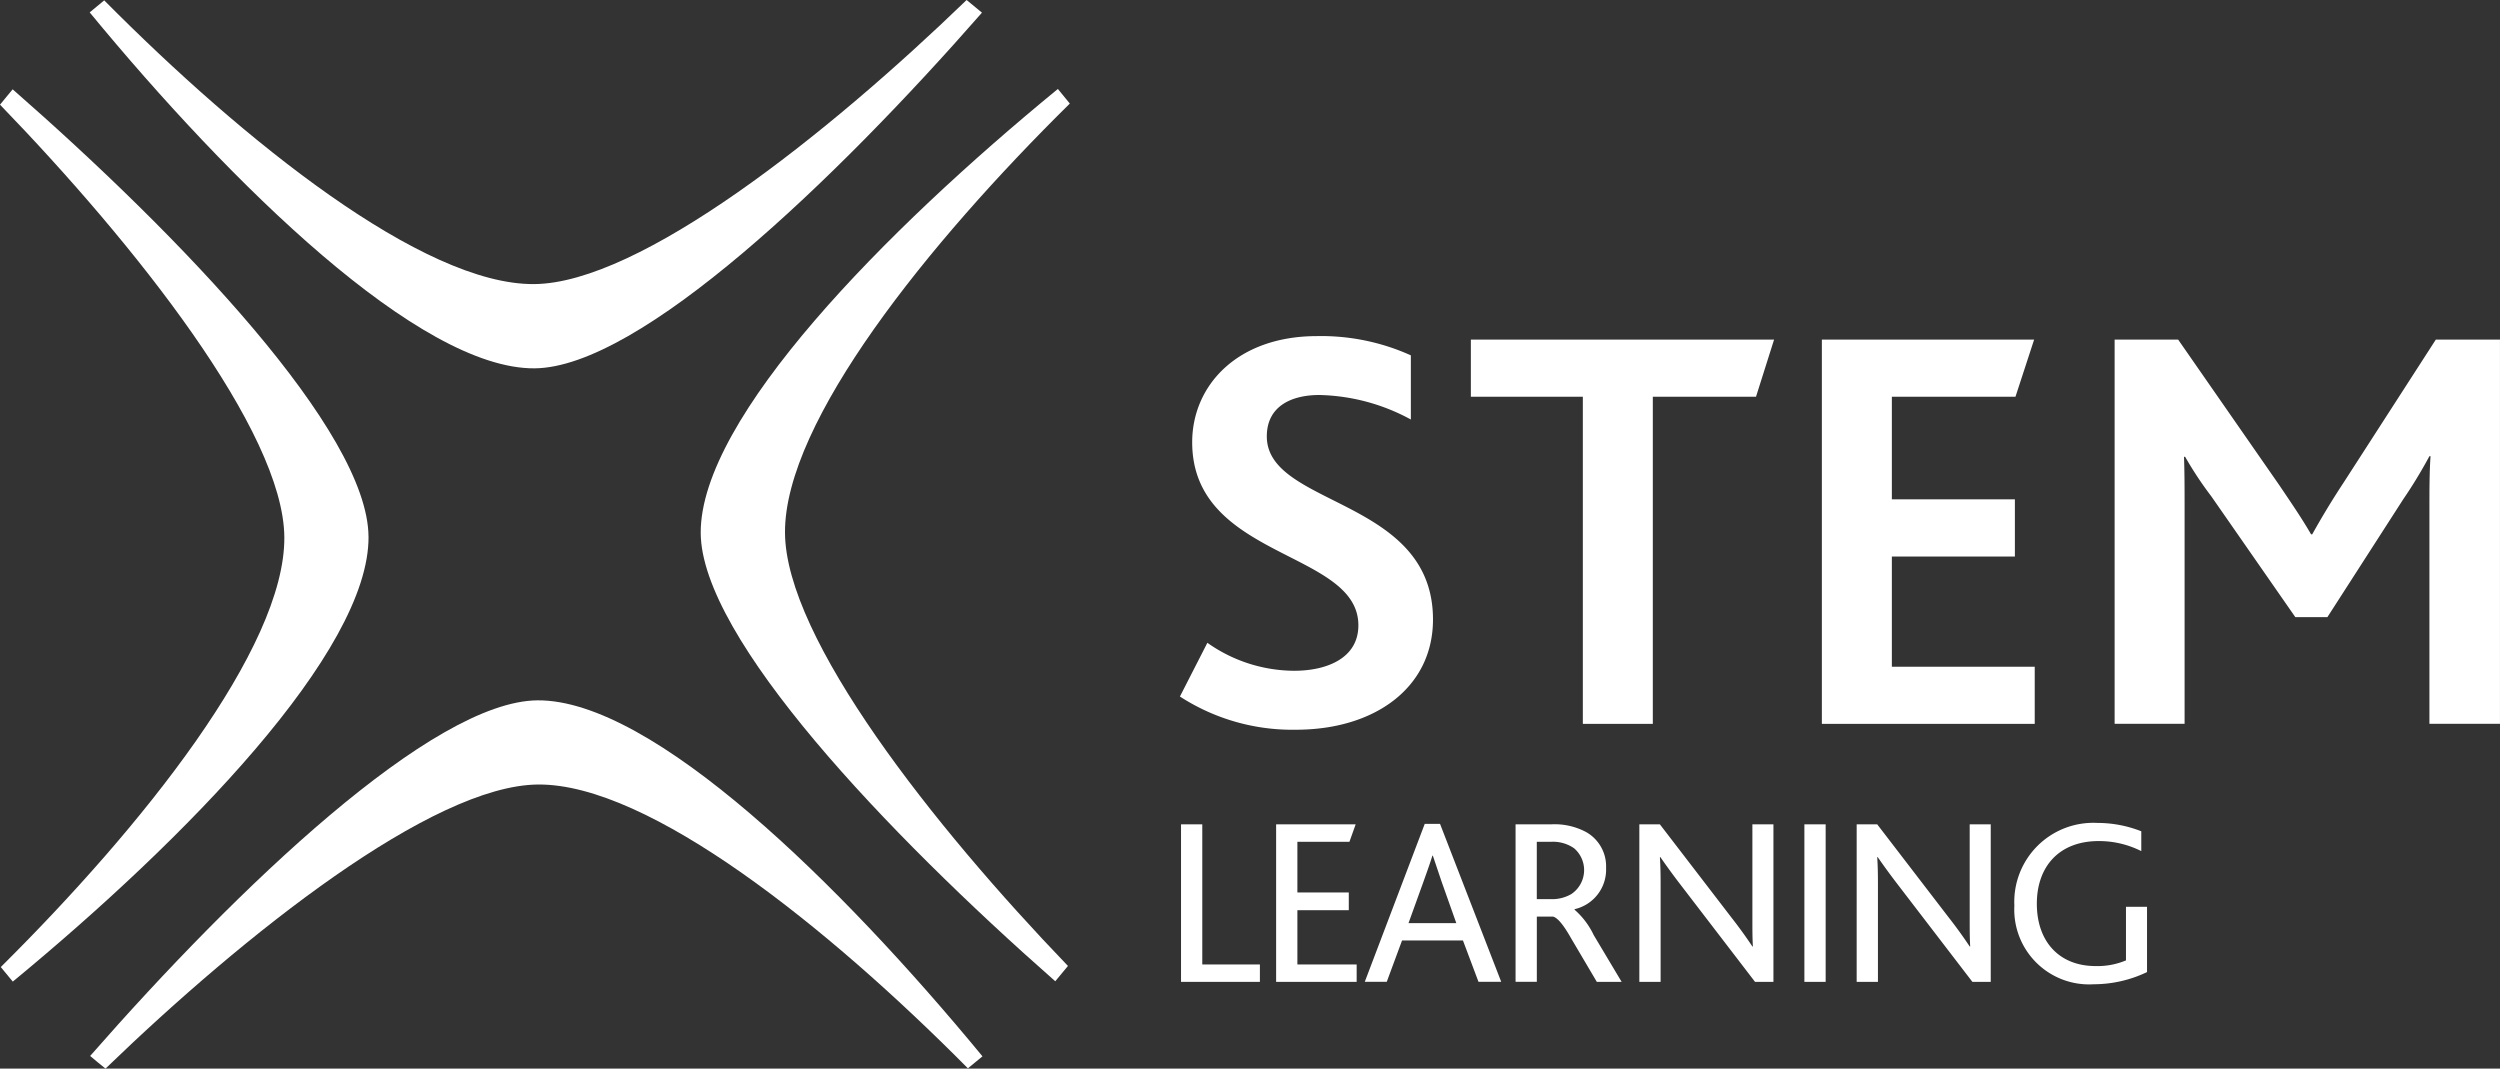 <svg id="STEM_Learning_Logo" data-name="STEM Learning Logo" xmlns="http://www.w3.org/2000/svg" width="220" height="94.036" viewBox="0 0 220 94.036">
  <rect x="0" y="0" width="220" height="94.036" fill="#333333" stroke="none"/>
  <path id="Path_14" data-name="Path 14" d="M49.044,32.414c9.249-.064,26.4-16.48,39.377-31.3Q87.754.548,87.07,0C74.788,11.869,58.311,24.944,48.995,25c-9.763.066-25.515-12.56-37.816-24.969Q10.529.554,9.9,1.09C22.385,16.248,38.934,32.48,49.044,32.414Z" transform="translate(-2.008)" fill="#fff"/>
  <path id="Path_15" data-name="Path 15" d="M32.429,49.225C32.364,39.975,15.939,22.831,1.113,9.86Q.546,10.528,0,11.211C11.874,23.488,24.954,39.959,25.022,49.275,25.092,59.039,12.471,74.8.068,87.1q.522.648,1.057,1.282C16.276,75.89,32.5,59.333,32.431,49.225Z" transform="translate(0 -2.001)" fill="#fff"/>
  <path id="Path_16" data-name="Path 16" d="M77.359,48.885c.037,9.249,16.41,26.444,31.2,39.459q.568-.666,1.117-1.348c-11.835-12.31-24.865-28.822-24.9-38.139C84.729,39.093,97.4,23.375,109.84,11.106q-.518-.648-1.052-1.284C93.6,22.269,77.32,38.774,77.359,48.885Z" transform="translate(-15.696 -1.993)" fill="#fff"/>
  <path id="Path_17" data-name="Path 17" d="M49.332,77.317c-9.249.061-26.4,16.475-39.38,31.294q.665.567,1.351,1.113c12.283-11.867,28.762-24.939,38.079-25,9.763-.064,25.513,12.565,37.812,24.976.433-.345.861-.7,1.283-1.055C75.988,93.486,59.442,77.252,49.332,77.317Z" transform="translate(-2.019 -15.687)" fill="#fff"/>
  <path id="Path_18" data-name="Path 18" d="M132.676,64.092a13.3,13.3,0,0,0,7.647,2.464c2.823,0,5.644-1.078,5.644-4,0-6.618-14.624-5.8-14.624-16.111,0-4.978,3.95-9.34,10.981-9.34a19.158,19.158,0,0,1,8.261,1.694v5.646a17.554,17.554,0,0,0-8.058-2.157c-2.361,0-4.618.924-4.618,3.644,0,6.209,14.624,5.387,14.624,16.112,0,6-5.131,9.7-12.059,9.7a18.182,18.182,0,0,1-10.211-2.922l2.412-4.72Zm33.043-21.654h-9.853V37.411H182.55l-1.591,5.027h-9.081V71.226h-6.158V42.438Zm21.036-5.027h18.679l-1.642,5.027H192.913v9.033H203.74V56.5H192.913v9.7h12.573v5.028H186.754V37.411Zm25.758,0h5.593l8.877,12.775c1.179,1.745,2.053,3.028,2.822,4.363h.1q1.3-2.334,2.772-4.567l8.107-12.572h5.644V71.225h-6.209V52.136c0-1.385,0-3.131.1-4.465h-.1a41.6,41.6,0,0,1-2.309,3.8l-6.67,10.366H228.42l-7.389-10.624a31.532,31.532,0,0,1-2.309-3.487h-.1c.052,1.333.052,3.079.052,4.258V71.224h-6.157V37.411ZM130.359,80.071h1.872V92.4h5.07v1.535h-6.941V80.07Zm8.369,0h7l-.548,1.536H140.6v4.46h4.523v1.557H140.6V92.4h5.216v1.534h-7.087V80.07Zm13.079-.042h1.346l5.384,13.9h-2l-1.367-3.639H149.81l-1.346,3.639h-1.934Zm2.776,8.729L153.3,85.14l-.779-2.313h-.042c-.148.5-.379,1.157-.8,2.335l-1.3,3.6h4.208Zm5.211-8.688h3.135a5.863,5.863,0,0,1,3.07.674,3.457,3.457,0,0,1,1.766,3.155,3.57,3.57,0,0,1-2.775,3.638v.044a6.822,6.822,0,0,1,1.683,2.228l2.461,4.122H166.95l-2.272-3.849q-.978-1.735-1.577-1.893h-1.43v5.74H159.8V80.071Zm3.113,6.583a3.379,3.379,0,0,0,1.789-.441,2.535,2.535,0,0,0,.253-4.037,3.255,3.255,0,0,0-2.02-.569h-1.261v5.048h1.24Zm7.78-6.583H172.5l6.268,8.163q.985,1.255,1.872,2.585h.044c-.044-.756-.044-1.43-.044-2.418V80.069h1.852V93.931h-1.62l-6.5-8.477q-.947-1.228-1.829-2.5H172.5c.044.652.064,1.325.064,2.313V93.93h-1.872V80.07Zm14.529,0h1.872V93.932h-1.872Zm4.6,0h1.809l6.267,8.163q.986,1.255,1.871,2.585h.044c-.044-.756-.044-1.43-.044-2.418V80.069h1.852V93.931H200l-6.5-8.477q-.947-1.228-1.831-2.5h-.044c.044.652.064,1.325.064,2.313V93.93h-1.872V80.068Zm25.553,13a10.867,10.867,0,0,1-4.692,1.073,6.585,6.585,0,0,1-6.983-6.92,6.955,6.955,0,0,1,7.32-7.277,10.484,10.484,0,0,1,3.849.735v1.745a8.264,8.264,0,0,0-3.744-.884c-3.513,0-5.447,2.272-5.447,5.511,0,3.366,2,5.489,5.173,5.489a6.463,6.463,0,0,0,2.671-.5V87.328h1.852v5.74Z" transform="translate(-26.43 -7.528)" fill="#fff"/>
</svg>
